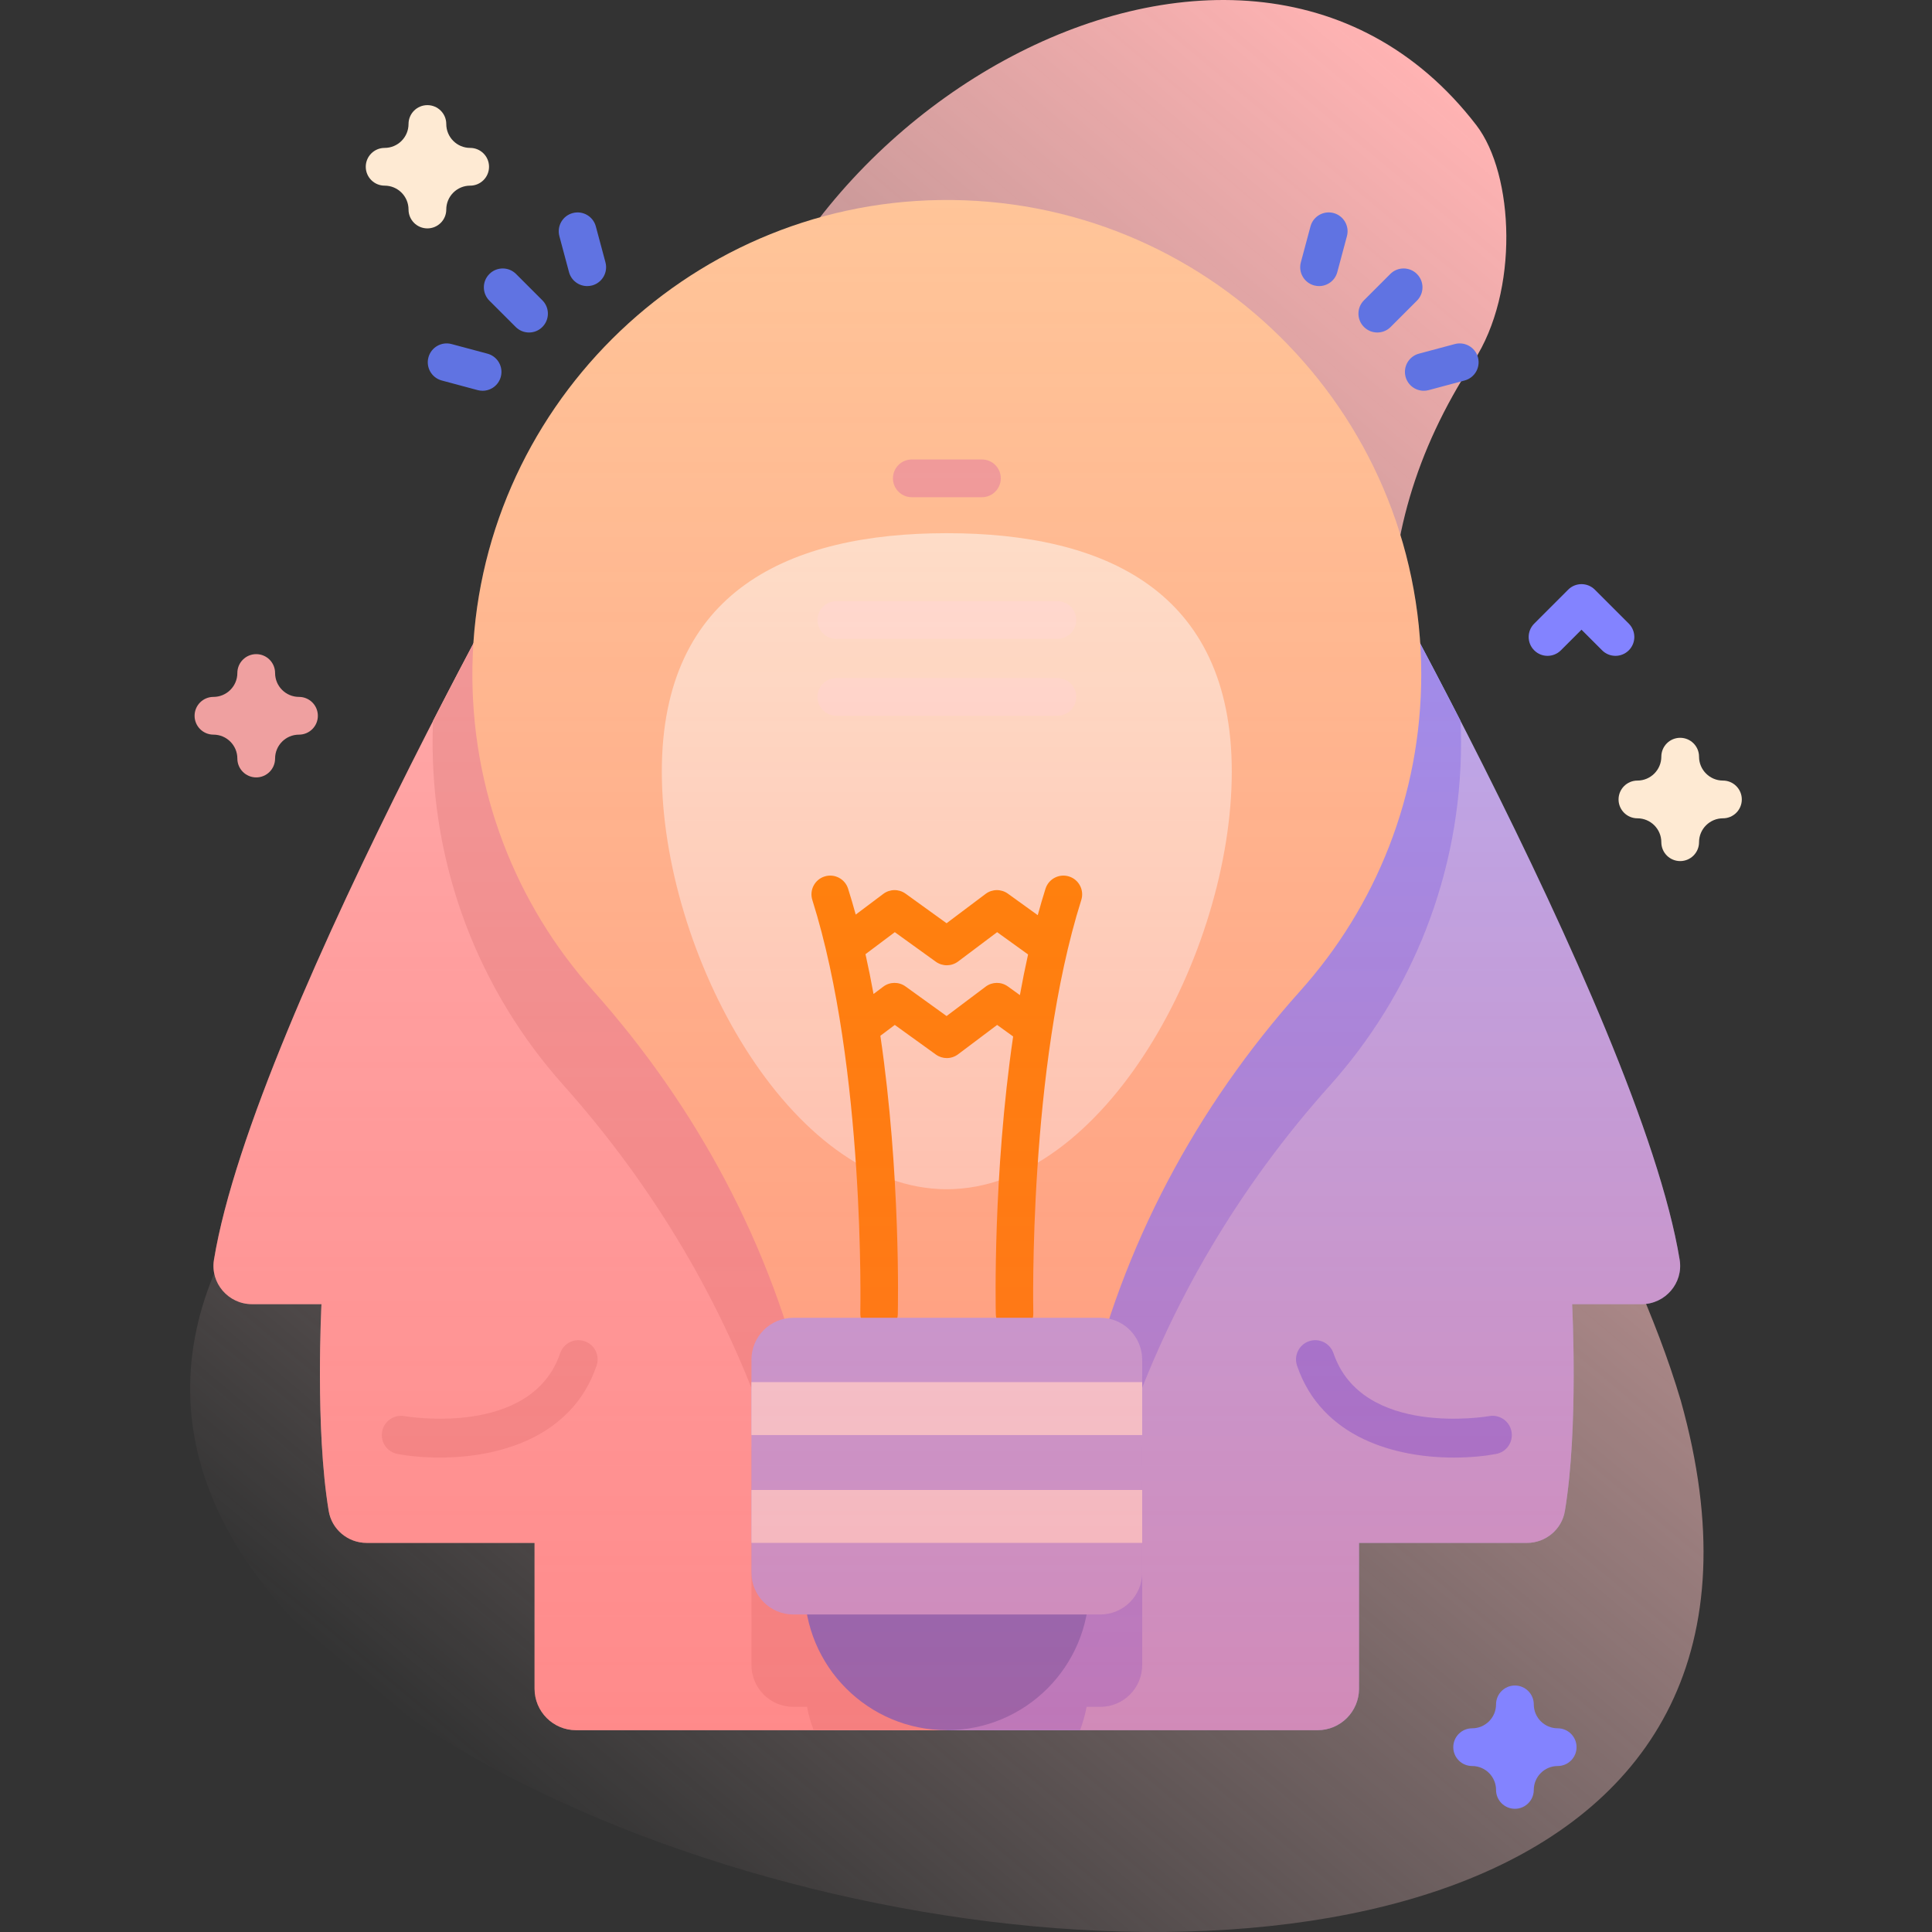 <svg width="88" height="88" viewBox="0 0 88 88" fill="none" xmlns="http://www.w3.org/2000/svg">
<rect x="0" y="0" width="88" height="88" fill="#333333" stroke="none"/>
<path d="M76.556 63.791C72.03 48.51 56.235 33.099 67.119 16.459C69.201 13.277 68.975 7.951 67.244 5.7C56.366 -8.444 32.34 6.14 32.51 23.246C32.622 34.495 24.307 41.536 16.979 48.817C-22.006 82.272 89.402 109.583 76.556 63.791Z" fill="url(#paint0_linear_1133_26232)"/>
<path d="M26.265 20.747C26.265 20.747 11.572 46.207 9.746 57.381C9.572 58.442 10.403 59.403 11.478 59.403H14.643C14.643 59.403 14.345 65.071 14.973 68.826C15.114 69.666 15.848 70.277 16.701 70.277H24.349V76.917C24.349 77.961 25.195 78.808 26.24 78.808H43.126V20.747H26.265Z" fill="#FFB3B3"/>
<path d="M43.126 64.232V78.807H37.058C36.93 78.467 36.828 78.111 36.76 77.746H36.138C35.082 77.746 34.227 76.891 34.227 75.835V66.143C34.227 65.088 35.082 64.232 36.138 64.232H43.126Z" fill="#EFA0A0"/>
<path d="M34.957 65.196H43.126V20.748H26.264C26.264 20.748 23.215 26.03 19.723 32.838C19.715 33.026 19.71 33.214 19.707 33.401C19.602 39.548 21.863 45.164 25.64 49.4C29.765 54.023 32.963 59.374 34.957 65.196Z" fill="#EFA0A0"/>
<path d="M20.03 66.391C19.31 66.391 18.649 66.326 18.11 66.227C17.634 66.14 17.318 65.683 17.405 65.207C17.492 64.731 17.949 64.415 18.424 64.502C18.513 64.517 24.202 65.481 25.515 61.637C25.671 61.179 26.169 60.934 26.628 61.091C27.086 61.247 27.331 61.745 27.174 62.204C26.041 65.521 22.648 66.391 20.03 66.391Z" fill="#EFA0A0"/>
<path d="M59.986 20.747C59.986 20.747 74.679 46.207 76.506 57.381C76.679 58.442 75.848 59.403 74.773 59.403H71.608C71.608 59.403 71.907 65.071 71.278 68.826C71.137 69.666 70.403 70.277 69.551 70.277H61.902V76.917C61.902 77.961 61.056 78.808 60.012 78.808H43.125V20.747H59.986Z" fill="#B3B3FF"/>
<path d="M52.026 66.143V75.835C52.026 76.891 51.171 77.746 50.115 77.746H49.493C49.425 78.111 49.323 78.467 49.195 78.807H43.125V64.232H50.115C51.171 64.232 52.026 65.088 52.026 66.143Z" fill="#9494FF"/>
<path d="M66.528 32.842V32.84C63.035 26.03 59.987 20.748 59.987 20.748H43.125V65.196H51.293C53.278 59.386 56.456 54.04 60.579 49.437C64.291 45.292 66.549 39.819 66.549 33.817C66.549 33.491 66.542 33.164 66.528 32.842Z" fill="#9494FF"/>
<path d="M66.223 66.391C66.943 66.391 67.603 66.326 68.143 66.227C68.619 66.14 68.935 65.683 68.847 65.207C68.761 64.731 68.304 64.415 67.828 64.502C67.74 64.517 62.051 65.481 60.738 61.637C60.581 61.179 60.083 60.934 59.625 61.091C59.167 61.247 58.922 61.745 59.078 62.204C60.211 65.521 63.605 66.391 66.223 66.391Z" fill="#8383FF"/>
<path d="M49.607 72.326C49.607 75.906 46.705 78.807 43.126 78.807C39.546 78.807 36.645 75.906 36.645 72.326H49.607Z" fill="#6073E2"/>
<path d="M42.806 9.111C31.198 9.279 21.72 18.728 21.519 30.335C21.421 36.007 23.508 41.189 26.993 45.097C31.736 50.414 35.159 56.773 36.746 63.718H49.506C51.089 56.788 54.485 50.427 59.228 45.131C62.653 41.307 64.736 36.257 64.736 30.719C64.736 18.677 54.887 8.936 42.806 9.111Z" fill="#FFC599"/>
<path d="M56.106 35.15C56.106 43.402 50.294 54.167 43.125 54.167C35.956 54.167 30.145 43.402 30.145 35.15C30.145 26.899 35.956 24.286 43.125 24.286C50.295 24.286 56.106 26.899 56.106 35.15Z" fill="#FEEAD3"/>
<path d="M48.694 39.922C48.244 39.78 47.764 40.03 47.621 40.48C47.497 40.874 47.379 41.277 47.268 41.685L45.907 40.704C45.603 40.486 45.193 40.49 44.894 40.715L43.115 42.052L41.246 40.704C40.942 40.486 40.532 40.49 40.233 40.715L38.977 41.658C38.867 41.259 38.752 40.866 38.63 40.48C38.488 40.03 38.008 39.78 37.558 39.922C37.108 40.064 36.859 40.544 37.001 40.994C39.414 48.635 39.188 59.7 39.186 59.811C39.175 60.283 39.548 60.674 40.02 60.685C40.026 60.685 40.033 60.685 40.04 60.685C40.503 60.685 40.883 60.316 40.894 59.851C40.902 59.51 41.026 53.488 40.1 47.178L40.756 46.684L42.626 48.032C42.775 48.14 42.95 48.194 43.126 48.194C43.306 48.194 43.487 48.136 43.639 48.022L45.418 46.684L46.147 47.21C45.226 53.509 45.35 59.51 45.358 59.851C45.369 60.316 45.749 60.685 46.212 60.685C46.218 60.685 46.225 60.685 46.232 60.685C46.703 60.674 47.077 60.283 47.066 59.811C47.063 59.7 46.835 48.641 49.251 40.994C49.393 40.544 49.144 40.064 48.694 39.922ZM45.907 44.931C45.603 44.712 45.193 44.716 44.894 44.941L43.115 46.279L41.245 44.931C40.942 44.712 40.531 44.716 40.232 44.941L39.788 45.275C39.677 44.666 39.556 44.06 39.422 43.461L40.757 42.459L42.626 43.806C42.93 44.024 43.34 44.02 43.639 43.796L45.418 42.459L46.827 43.474C46.691 44.085 46.567 44.704 46.455 45.326L45.907 44.931Z" fill="#FF8B00"/>
<path d="M50.114 73.538H36.138C35.082 73.538 34.227 72.683 34.227 71.627V61.935C34.227 60.879 35.082 60.023 36.138 60.023H50.114C51.169 60.023 52.025 60.879 52.025 61.935V71.627C52.025 72.683 51.169 73.538 50.114 73.538Z" fill="#B3B3FF"/>
<path d="M34.227 62.954H52.025V65.365H34.227V62.954Z" fill="#EFF1FC"/>
<path d="M34.227 67.866H52.025V70.277H34.227V67.866Z" fill="#EFF1FC"/>
<path d="M24.097 15.145C23.877 15.145 23.657 15.061 23.489 14.893L22.291 13.695C21.955 13.359 21.955 12.815 22.291 12.48C22.627 12.144 23.171 12.144 23.506 12.48L24.704 13.678C25.04 14.014 25.04 14.558 24.704 14.893C24.537 15.061 24.317 15.145 24.097 15.145Z" fill="#6073E2"/>
<path d="M21.981 17.799C21.908 17.799 21.833 17.79 21.758 17.77L20.122 17.331C19.663 17.208 19.391 16.737 19.514 16.279C19.637 15.82 20.108 15.549 20.566 15.671L22.203 16.109C22.662 16.232 22.934 16.703 22.811 17.162C22.708 17.546 22.361 17.799 21.981 17.799Z" fill="#6073E2"/>
<path d="M26.747 13.031C26.367 13.031 26.02 12.778 25.917 12.394L25.479 10.757C25.356 10.299 25.628 9.827 26.087 9.705C26.545 9.582 27.016 9.854 27.139 10.312L27.578 11.949C27.701 12.407 27.428 12.879 26.97 13.002C26.895 13.021 26.821 13.031 26.747 13.031Z" fill="#6073E2"/>
<path d="M62.734 15.145C62.514 15.145 62.295 15.061 62.127 14.893C61.791 14.558 61.791 14.014 62.127 13.678L63.325 12.48C63.66 12.144 64.204 12.144 64.54 12.48C64.876 12.815 64.876 13.359 64.54 13.695L63.342 14.893C63.175 15.061 62.955 15.145 62.734 15.145Z" fill="#6073E2"/>
<path d="M64.851 17.799C64.472 17.799 64.125 17.546 64.022 17.162C63.899 16.704 64.171 16.232 64.629 16.109L66.266 15.671C66.725 15.549 67.196 15.82 67.319 16.279C67.442 16.737 67.17 17.208 66.711 17.331L65.074 17.77C65 17.79 64.925 17.799 64.851 17.799Z" fill="#6073E2"/>
<path d="M60.083 13.031C60.009 13.031 59.934 13.021 59.86 13.002C59.401 12.879 59.129 12.407 59.252 11.949L59.691 10.312C59.813 9.854 60.284 9.582 60.743 9.704C61.202 9.827 61.474 10.299 61.351 10.757L60.912 12.394C60.81 12.778 60.462 13.031 60.083 13.031Z" fill="#6073E2"/>
<path d="M44.725 22.647H41.531C41.057 22.647 40.672 22.262 40.672 21.788C40.672 21.313 41.057 20.928 41.531 20.928H44.725C45.2 20.928 45.585 21.313 45.585 21.788C45.585 22.262 45.2 22.647 44.725 22.647Z" fill="#EFA0A0"/>
<path d="M48.163 29.1H38.094C37.619 29.1 37.234 28.715 37.234 28.24C37.234 27.766 37.619 27.381 38.094 27.381H48.163C48.637 27.381 49.022 27.766 49.022 28.24C49.022 28.715 48.637 29.1 48.163 29.1Z" fill="#FFE8DC"/>
<path d="M48.163 32.602H38.094C37.619 32.602 37.234 32.218 37.234 31.743C37.234 31.269 37.619 30.884 38.094 30.884H48.163C48.637 30.884 49.022 31.269 49.022 31.743C49.022 32.218 48.637 32.602 48.163 32.602Z" fill="#FFE8DC"/>
<path d="M19.467 10.403C18.993 10.403 18.608 10.019 18.608 9.544C18.608 8.944 18.12 8.456 17.52 8.456C17.045 8.456 16.66 8.071 16.66 7.596C16.66 7.122 17.045 6.737 17.52 6.737C18.12 6.737 18.608 6.249 18.608 5.648C18.608 5.174 18.993 4.789 19.467 4.789C19.942 4.789 20.327 5.174 20.327 5.648C20.327 6.249 20.815 6.737 21.415 6.737C21.89 6.737 22.275 7.122 22.275 7.596C22.275 8.071 21.89 8.456 21.415 8.456C20.815 8.456 20.327 8.944 20.327 9.544C20.327 10.019 19.942 10.403 19.467 10.403Z" fill="#FEEAD3"/>
<path d="M11.671 35.41C11.196 35.41 10.811 35.025 10.811 34.55C10.811 33.95 10.323 33.462 9.723 33.462C9.248 33.462 8.863 33.077 8.863 32.603C8.863 32.128 9.248 31.743 9.723 31.743C10.323 31.743 10.811 31.255 10.811 30.655C10.811 30.18 11.196 29.795 11.671 29.795C12.145 29.795 12.53 30.18 12.53 30.655C12.53 31.255 13.018 31.743 13.618 31.743C14.093 31.743 14.478 32.128 14.478 32.603C14.478 33.077 14.093 33.462 13.618 33.462C13.018 33.462 12.53 33.95 12.53 34.55C12.53 35.025 12.145 35.41 11.671 35.41Z" fill="#EFA0A0"/>
<path d="M76.53 39.221C76.055 39.221 75.671 38.836 75.671 38.361C75.671 37.761 75.182 37.273 74.582 37.273C74.108 37.273 73.723 36.888 73.723 36.414C73.723 35.939 74.108 35.554 74.582 35.554C75.182 35.554 75.671 35.066 75.671 34.466C75.671 33.991 76.055 33.606 76.53 33.606C77.004 33.606 77.389 33.991 77.389 34.466C77.389 35.066 77.878 35.554 78.478 35.554C78.952 35.554 79.337 35.939 79.337 36.414C79.337 36.888 78.952 37.273 78.478 37.273C77.878 37.273 77.389 37.761 77.389 38.361C77.389 38.836 77.004 39.221 76.53 39.221Z" fill="#FEEAD3"/>
<path d="M69.002 82.388C68.528 82.388 68.143 82.003 68.143 81.529C68.143 80.928 67.655 80.44 67.055 80.44C66.58 80.44 66.195 80.056 66.195 79.581C66.195 79.106 66.58 78.722 67.055 78.722C67.655 78.722 68.143 78.233 68.143 77.633C68.143 77.158 68.528 76.773 69.002 76.773C69.477 76.773 69.862 77.158 69.862 77.633C69.862 78.233 70.35 78.722 70.95 78.722C71.425 78.722 71.81 79.106 71.81 79.581C71.81 80.056 71.425 80.44 70.95 80.44C70.35 80.44 69.862 80.928 69.862 81.529C69.862 82.003 69.477 82.388 69.002 82.388Z" fill="#8383FF"/>
<path d="M73.582 29.873C73.362 29.873 73.142 29.789 72.974 29.621L72.035 28.682L71.096 29.621C70.76 29.957 70.216 29.957 69.881 29.621C69.545 29.286 69.545 28.742 69.881 28.406L71.427 26.859C71.763 26.523 72.307 26.523 72.643 26.859L74.19 28.406C74.525 28.742 74.525 29.286 74.19 29.621C74.022 29.789 73.802 29.873 73.582 29.873Z" fill="#8383FF"/>
<path d="M76.506 57.381C75.361 50.376 69.158 37.755 64.69 29.314C63.959 17.929 54.414 8.943 42.806 9.111C31.541 9.274 22.283 18.178 21.562 29.313C17.094 37.754 10.891 50.375 9.746 57.381C9.572 58.442 10.403 59.403 11.478 59.403H14.643C14.643 59.403 14.345 65.071 14.973 68.825C15.114 69.666 15.848 70.277 16.701 70.277H24.349V76.917C24.349 77.961 25.195 78.807 26.24 78.807H43.125H43.126H60.012C61.056 78.807 61.902 77.961 61.902 76.917V70.277H69.551C70.403 70.277 71.137 69.666 71.278 68.825C71.907 65.071 71.608 59.403 71.608 59.403H74.773C75.848 59.403 76.679 58.442 76.506 57.381Z" fill="url(#paint1_linear_1133_26232)"/>
<defs>
<linearGradient id="paint0_linear_1133_26232" x1="24.059" y1="83.011" x2="80.212" y2="16.091" gradientUnits="userSpaceOnUse">
<stop stop-color="#FFD9D9" stop-opacity="0"/>
<stop offset="0.998" stop-color="#FFB3B3"/>
</linearGradient>
<linearGradient id="paint1_linear_1133_26232" x1="43.126" y1="78.808" x2="43.126" y2="9.109" gradientUnits="userSpaceOnUse">
<stop stop-color="#FF4D4D" stop-opacity="0.4"/>
<stop offset="0.146" stop-color="#FF4D4D" stop-opacity="0.342"/>
<stop offset="1" stop-color="#FF4D4D" stop-opacity="0"/>
</linearGradient>
</defs>
</svg>
